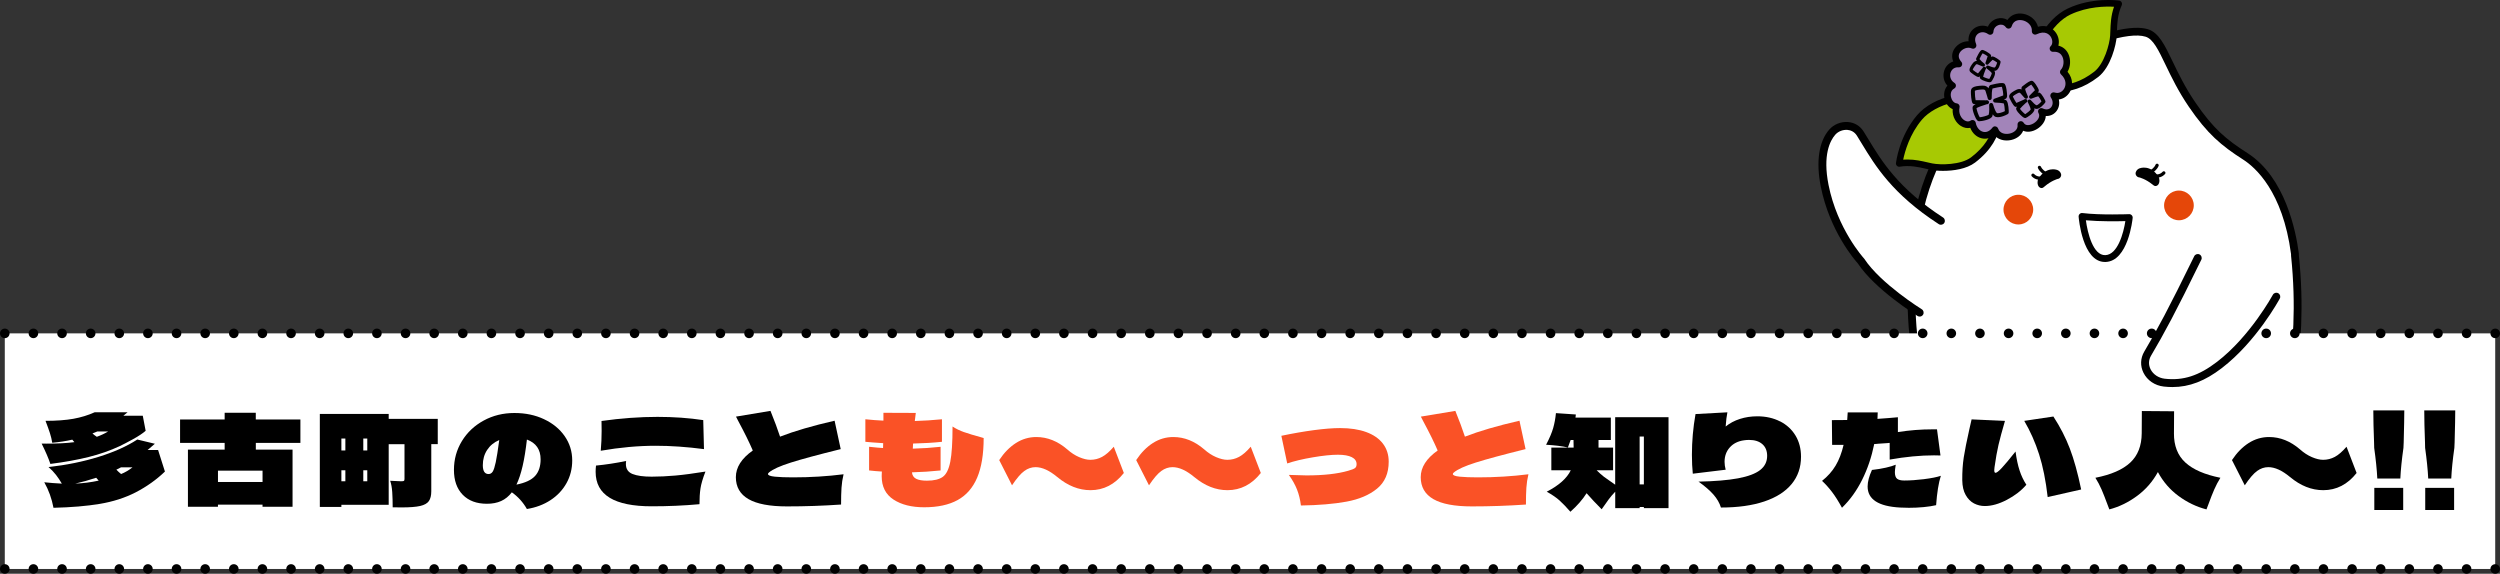 <?xml version="1.0" encoding="UTF-8"?><svg id="_レイヤー_1" xmlns="http://www.w3.org/2000/svg" width="1305" height="299.5" viewBox="0 0 1305 299.5"><rect x="0" y="0" width="1305" height="299.5" fill="#333333" stroke="none"/><defs><style>.cls-1,.cls-2,.cls-3,.cls-4,.cls-5,.cls-6{stroke-width:0px;}.cls-2{fill:#fa5226;}.cls-3{fill:#a284b9;}.cls-4{fill:#a7c903;}.cls-5{fill:#fff;}.cls-6{fill:#e54709;}</style></defs><path class="cls-5" d="M1192.3,219.61c5.28-21.61,12.55-65.46,4.4-95.23-6.76-24.66-14.41-33.23-18.19-36.38-3.78-3.15-10.08-7.22-16.68-12.58-7.21-5.85-11.76-12.42-17.49-20.13-5.72-7.7-15.5-27.95-17.44-32.5-1.94-4.55-7.21-6.8-20.25-5.65-9.45.83-28.47,12.8-50.72,24.13h0s0,0,0,0c0,0,0,0,0,0h0s0,0,0,0h0s-19.78,11.29-31.27,23.38c-11.5,12.09-20.53,33.3-25.41,61.78-3.81,22.26-3.75,40.25,4.69,80.56l8.95-28.52h147.98l31.44,41.12Z"/><path class="cls-1" d="M1065.78,98.17c-.5,0-1.01-.2-1.43-.64-.88-.95-.99-3.09-.29-4.24,4.01-6.55,9.45-4.7,9.69-4.62.91.31,1.72.95,2.08,2.02.46,1.33-.63,2.65-1.8,2.73-.04,0-3.26.92-6.7,3.86-.51.44-.98.88-1.56.88"/><path class="cls-1" d="M1067.37,91.25c-.15,0-.3-.04-.44-.12-.09-.05-2.2-1.33-3.12-3.38-.19-.43,0-.94.43-1.14.43-.19.94,0,1.14.43.69,1.54,2.42,2.59,2.43,2.6.41.24.54.77.3,1.18-.16.27-.45.42-.74.42Z"/><path class="cls-1" d="M1065.12,93.9c-1.01,0-3.02-.23-4.53-1.86-.32-.35-.3-.89.04-1.21.35-.32.89-.31,1.21.04,1.47,1.58,3.66,1.3,3.69,1.29.47-.06.9.26.97.73.06.47-.26.9-.73.97-.03,0-.27.04-.64.04Z"/><path class="cls-1" d="M1125.14,97.11c.51,0,1.01-.23,1.41-.69.85-.97.9-3.12.16-4.24-4.21-6.43-9.59-4.41-9.82-4.33-.91.34-1.69,1-2.03,2.09-.41,1.34.71,2.63,1.88,2.67.03,0,3.29.82,6.81,3.66.53.42,1.01.84,1.59.84"/><path class="cls-1" d="M1123.32,90.23c-.28,0-.56-.14-.73-.4-.25-.4-.14-.93.26-1.19.02-.01,1.71-1.11,2.35-2.67.18-.44.68-.65,1.12-.47.44.18.65.68.47,1.12-.86,2.08-2.93,3.41-3.02,3.47-.14.09-.3.13-.46.13Z"/><path class="cls-1" d="M1125.47,92.82c-.26,0-.42-.02-.44-.02-.47-.05-.81-.47-.76-.95s.47-.81.95-.76c.02,0,2.24.2,3.65-1.4.31-.36.86-.39,1.21-.08.36.31.39.86.08,1.21-1.57,1.79-3.75,2-4.68,2Z"/><path class="cls-6" d="M1061.33,109.3c.06,4.28-3.35,7.81-7.63,7.87-4.28.06-7.81-3.36-7.87-7.63-.07-4.28,3.35-7.81,7.63-7.87,4.28-.06,7.81,3.35,7.87,7.64"/><path class="cls-6" d="M1145.15,107.11c.06,4.28-3.35,7.81-7.63,7.87-4.28.06-7.8-3.36-7.87-7.64-.06-4.28,3.35-7.8,7.63-7.87,4.28-.06,7.81,3.35,7.87,7.63"/><path class="cls-1" d="M1015.24,250.04c-.6-1.8-1.37-3.92-2.27-6.37-6.74-18.54-20.76-57.12-16.47-109.96.31-3.9.73-7.92,1.25-11.94l4.04.52c-.51,3.96-.92,7.91-1.23,11.75-4.22,51.95,9.59,89.97,16.23,108.24.9,2.48,1.68,4.62,2.3,6.47l-3.87,1.3Z"/><path class="cls-1" d="M1184.68,247.7l-3.9-1.18c.66-2.17,1.5-4.66,2.49-7.55,6.32-18.57,18.09-53.14,12.67-105.4v-.18s-.02-.78-.02-.78c-4.3-32.8-18.85-45.37-24.91-49.25-11.55-7.4-18.75-13.43-28.49-27.71-5.47-8.03-9.12-15.61-12.05-21.71-3.78-7.88-6.52-13.57-10.46-14.78-8.88-2.75-29.99,3.86-59.44,18.61-.19.09-16.97,8.38-32.75,24.64-4.95,5.1-21.44,24.48-26.01,59.89l-4.04-.52c4.74-36.66,21.96-56.88,27.13-62.21,16.3-16.8,33.16-25.11,33.87-25.46,38.93-19.5,55.45-21.02,62.45-18.85,5.64,1.74,8.7,8.11,12.93,16.91,2.87,5.97,6.44,13.41,11.74,21.18,9.39,13.79,16.02,19.34,27.32,26.58,19.66,12.59,25.27,40.75,26.77,52.27l.02.23v.81c5.5,53.1-6.44,88.19-12.86,107.05-.97,2.85-1.81,5.31-2.44,7.42Z"/><path class="cls-4" d="M1063.25,42.38c-3.92-15.5,6.66-31.53,16.73-36.32,12.63-6.01,25.99-4.03,25.99-4.03-2.84,6.26-2.49,12.27-2.77,16.74-.28,4.47-3.09,15.44-8.98,20.03-16.51,12.86-30.67,4.97-30.67,4.97"/><path class="cls-1" d="M1074.48,47.92c-6.88,0-11.43-2.46-11.77-2.65-.68-.38-1-1.15-.84-1.87-.13-.18-.23-.38-.29-.6-3.98-15.73,6.11-32.8,17.66-38.29,12.96-6.16,26.41-4.27,26.98-4.18.53.08,1,.4,1.26.88.26.47.28,1.04.06,1.53-2.2,4.84-2.36,9.48-2.5,13.58-.03.9-.06,1.75-.11,2.56-.29,4.54-3.11,16.2-9.64,21.28-7.8,6.07-15.09,7.76-20.79,7.76ZM1064.96,42.55c2.72,1.25,14.48,5.58,28.21-5.11,5.24-4.08,8.05-14.41,8.32-18.78.05-.77.08-1.6.11-2.46.13-3.63.28-8.02,1.92-12.67-4.2-.25-13.76-.21-22.8,4.08-9.13,4.34-19.55,19.5-15.8,34.34.05.2.06.4.04.59Z"/><path class="cls-4" d="M1041.43,54.5c-13.96-7.8-32.18-1.73-39.41,6.76-9.07,10.65-10.62,24.06-10.62,24.06,6.78-1.13,12.5.77,16.89,1.66,4.39.89,15.71,1.02,21.67-3.49,16.69-12.62,12.74-28.35,12.74-28.35"/><path class="cls-1" d="M1014.3,89.19c-2.62,0-4.89-.23-6.35-.52-.8-.16-1.64-.35-2.52-.56-3.99-.92-8.51-1.96-13.75-1.09-.54.09-1.08-.08-1.47-.45-.39-.37-.58-.91-.52-1.44.07-.57,1.72-14.06,11.02-24.98,8.29-9.73,27.39-15.06,41.55-7.15.2.11.37.26.51.43.74.03,1.4.54,1.59,1.3.17.69,4.03,16.98-13.37,30.13-4.44,3.36-11.31,4.33-16.69,4.33ZM995.68,83.26c3.99,0,7.52.81,10.51,1.5.85.2,1.66.38,2.43.54,4.29.87,15,.83,20.29-3.17,13.87-10.49,12.74-22.96,12.23-25.92-.19-.03-.38-.1-.56-.2-13.36-7.47-30.71-1.32-37.26,6.37-6.51,7.64-9.01,16.84-9.85,20.96.75-.06,1.48-.08,2.2-.08Z"/><path class="cls-3" d="M1029.87,23.52c-2.58-6.03,3.62-10.82,8.96-7.08.26-4.91,6.65-7.29,9.61-3.22,2.31-7.89,14.38-4.38,13.89,3.13,8.85-4.24,13.05,5.49,9.3,8.99,7.74-.66,8.83,8.72,5.37,12.23,6.39,6.01,1.05,14.36-5.03,12.36,3.44,5.09-1,10.9-6.4,8.21,3.23,5.39-7.29,12.44-10.71,6.81.82,6.85-11.12,9.47-13.47,2.73-4.33,5.63-10.78,2.58-11.79-3.3-3.59,2.63-9.79-1.93-8.43-8.71-4.53-.39-6.74-8.34-1.94-10.95-5.4-3.4-3.1-11.77,3.26-11.26-5.26-5.9,2.34-12.06,7.43-9.72"/><path class="cls-1" d="M1047.51,73.33c-2.4,0-4.86-.83-6.47-2.79-1.99,1.63-4.33,2.23-6.69,1.64-2.64-.66-4.8-2.7-5.87-5.44-1.6.34-3.36,0-4.97-1.03-2.22-1.42-4.49-4.49-4.23-8.75-2.09-.88-3.71-2.97-4.27-5.65-.52-2.52.07-4.91,1.54-6.6-2.15-2.35-2.44-5.48-1.64-7.89.78-2.35,2.5-4.03,4.69-4.73-.99-2.35-.72-4.87.85-6.99,1.69-2.28,4.44-3.61,7.14-3.57-.25-2.52.67-4.9,2.62-6.48,2.11-1.71,4.87-2.09,7.47-1.13.85-1.98,2.56-3.54,4.73-4.18,1.94-.57,3.88-.31,5.47.66,1.73-2.56,4.78-3.81,8.22-3.21,3.38.6,6.81,3.08,7.72,6.77,4.44-1.23,7.7.69,9.39,3.16,1.44,2.1,1.84,4.61,1.25,6.71,2.31.54,4.14,2.02,5.21,4.29,1.38,2.94,1.15,6.73-.42,9.34,3.2,3.82,2.7,8.02,1.16,10.62-1.31,2.21-3.41,3.56-5.71,3.84.54,2.31.03,4.67-1.5,6.42-1.36,1.56-3.27,2.32-5.3,2.2-.11,2.72-2.09,5.31-4.58,6.81-2.54,1.53-5.17,1.8-7.23.9-.97,2.31-3.21,4.12-6.21,4.81-.76.18-1.57.27-2.38.27ZM1041.4,65.98c.09,0,.18,0,.27.02.62.1,1.14.53,1.35,1.13.89,2.55,3.7,3.13,6.09,2.58,2.23-.51,4.34-2.12,4.05-4.54-.1-.8.38-1.56,1.15-1.83.76-.26,1.61.04,2.03.73,1.5,2.47,4.83.55,5.21.32,2.06-1.24,3.65-3.54,2.56-5.36-.39-.65-.31-1.49.21-2.05.52-.56,1.34-.71,2.03-.37,1.65.82,3.25.62,4.27-.55.89-1.02,1.42-2.99-.05-5.16-.41-.61-.39-1.41.05-2,.44-.59,1.21-.83,1.91-.6,2.32.76,4.11-.59,4.94-1.99,1.1-1.85,1.25-4.78-1.63-7.48-.34-.32-.53-.76-.54-1.22,0-.46.17-.91.49-1.24,1.46-1.48,1.82-4.6.78-6.8-.6-1.28-1.92-2.75-4.78-2.52-.73.07-1.42-.34-1.72-1.01-.3-.67-.14-1.45.4-1.95,1.13-1.06,1.1-3.32-.07-5.04-.72-1.05-2.88-3.28-7.31-1.15-.55.26-1.2.22-1.71-.13-.51-.34-.79-.93-.75-1.54.2-3.06-2.48-5.2-5.1-5.67-1-.18-4.36-.48-5.42,3.14-.18.63-.71,1.1-1.36,1.21-.65.11-1.3-.15-1.68-.68-1.23-1.7-2.97-1.41-3.66-1.21-1.24.37-2.73,1.51-2.84,3.51-.03.62-.4,1.18-.96,1.45-.56.27-1.23.22-1.74-.14-2.23-1.56-4.29-1.1-5.46-.14-1.12.91-1.96,2.74-.93,5.13.04.09.07.19.09.28.16.42.16.9-.04,1.33-.4.86-1.42,1.24-2.28.84-2.14-.99-4.78.19-6.01,1.83-.84,1.13-1.42,2.95.58,5.18.47.52.57,1.28.26,1.91-.31.63-.97,1-1.67.95-2.97-.24-3.96,2.03-4.2,2.73-.56,1.7-.17,4.01,1.98,5.37.52.33.82.9.8,1.51-.02.61-.36,1.16-.9,1.45-2.17,1.18-1.84,3.64-1.69,4.37.32,1.52,1.38,3.22,2.95,3.36.49.04.93.29,1.23.68.29.39.41.89.31,1.37-.68,3.4.92,5.78,2.5,6.79,1.17.75,2.37.82,3.23.2.48-.35,1.11-.43,1.66-.21.55.22.95.72,1.05,1.3.4,2.36,1.96,4.27,3.87,4.74,1.72.43,3.44-.35,4.86-2.2.33-.43.83-.67,1.36-.67Z"/><path class="cls-1" d="M1033.06,63.27c-.09,0-.16,0-.21-.01-.38-.07-1.08-.21-2.21-3.11-1.47-3.79-.88-4.58-.68-4.85.2-.27.65-.58,1.33-.92-.4-.02-.73-.05-.94-.08-.27-.05-.51-.2-.67-.42-.7-.99-.89-4.85-.88-6.07.02-1.46.52-1.94,1.64-2.46,1.04-.49,4.56-.81,5.52-.58.93.21,1.58.63,2.02,1.32.1-.42.23-.78.39-1.06.03-.06.07-.11.11-.16.13-.26.38-.46.69-.53l.57-.13c3.52-.83,5.49-1.15,6.47-.61,1.16.63,1.55,5.71,1.5,6.44-.02.31-.08,1.27-.9,1.58-.21.08-.49.19-.81.31,1.14.23,1.34.49,1.49.69.96,1.26,1.11,5.33,1.07,6.11-.02.34-.2.64-.49.82-.77.48-5.07,2.59-6.98,1.13-.3-.23-.59-.58-.86-1-.05.31-.12.6-.2.87-.59,1.96-5.75,2.75-7,2.75ZM1031.73,56.46c.06,1.01,1.11,3.93,1.7,4.76,1.04-.07,4.1-.81,4.68-1.38.38-1.37.3-4.06.24-5-.03-.53.34-1,.86-1.08.52-.09,1.02.23,1.17.74.5,1.82,1.4,4.06,1.99,4.51.47.33,2.68-.22,4.16-.98-.03-1.28-.27-3.35-.57-4.05-.69-.19-2.81-.38-4.56-.44-.49-.02-.9-.38-.98-.87-.08-.48.2-.96.66-1.13,0,0,3.08-1.14,4.61-1.73.06-.97-.37-3.52-.68-4.48-.99-.05-3.8.61-4.77.84l-.14.03c-.32.86-.48,3.17-.44,5,0,.52-.37.97-.89,1.04-.51.07-1-.25-1.14-.75,0-.02-.58-2.15-1.17-3.91-.18-.54-.37-.7-.94-.84-.6-.12-3.59.16-4.19.44-.09.04-.36.17-.44.23.01,0-.01.11-.02.39-.02,1.55.19,3.57.4,4.49,1.21.07,3.69.09,5.47.08.01,0,.03,0,.04-.01.21-.06.43-.06.64.01l.15.05c.47.17.76.65.68,1.14-.08.49-.51.86-1.01.86-.04,0-.1,0-.18,0-2.15.67-4.58,1.55-5.32,2ZM1038.14,59.81h0ZM1031.73,56.27h0ZM1046.08,49.66s0,0,0,0c0,0,0,0,0,0ZM1044.9,45.07h0Z"/><path class="cls-1" d="M1057.16,61.61c-.44,0-1.12-.28-2.49-1.61-2.45-2.37-2.28-3.22-2.22-3.5.05-.22.2-.5.45-.85-.14.05-.26.09-.35.11-.25.07-.52.03-.74-.1-.96-.57-2.5-3.68-2.76-4.26-.51-1.14-.27-1.72.4-2.51.62-.74,3.18-2.19,3.98-2.36.69-.14,1.28-.09,1.81.18-.04-.26-.05-.49-.03-.7,0-.06.02-.12.03-.18.02-.27.15-.52.37-.7l.37-.28c2.37-1.84,3.75-2.77,4.7-2.69,1.2.1,3.25,3.92,3.42,4.37.25.68.2,1.21-.17,1.58-.06.07-.14.14-.22.22.66-.11.87,0,1.04.1,1.24.66,2.76,3.83,2.92,4.23.12.29.08.63-.09.89-.42.63-2.96,3.71-4.92,3.26-.24-.05-.5-.16-.76-.31.03.15.06.3.08.44.26,1.88-3.96,4.48-4.52,4.62-.09.02-.18.04-.29.04ZM1057.35,59.71h0ZM1054.42,56.79c.43.72,2.03,2.36,2.75,2.82.73-.43,2.59-1.88,2.87-2.5-.2-1.13-1.15-3.06-1.51-3.72-.23-.43-.1-.98.31-1.25.41-.28.96-.2,1.28.18.98,1.17,2.4,2.51,2.95,2.64,0,0,.01,0,.02,0,.45,0,1.78-1.07,2.57-2.04-.44-.9-1.26-2.23-1.7-2.67-.61.12-2.18.68-3.45,1.2-.42.17-.91.03-1.17-.36-.25-.38-.2-.89.12-1.22,0,0,1.82-1.82,2.78-2.79-.31-.74-1.38-2.3-1.92-2.93-.49.23-1.57.97-3.16,2.22l-.03.02c.09.76.73,2.45,1.36,3.76.21.44.06.96-.35,1.23s-.95.18-1.26-.19c-.01-.01-1.17-1.4-2.2-2.5-.29-.31-.44-.36-.87-.27-.48.12-2.56,1.32-2.89,1.71-.1.11-.16.2-.2.25.01.04.04.12.09.24.49,1.09,1.29,2.46,1.76,3.1.94-.37,2.71-1.16,3.98-1.75,0,0,0,0,.01-.01.15-.14.35-.22.55-.24h.13c.47-.05.89.25,1.01.7.12.45-.1.92-.52,1.12-.03.01-.07.03-.12.06-1.31,1.17-2.75,2.59-3.19,3.2ZM1060.06,57.06h0ZM1054.33,56.61h0ZM1062.54,46.77s0,0,0,0c0,0,0,0,0,0ZM1060.11,43.94h0Z"/><path class="cls-1" d="M1038.59,42.93c-.42,0-1.04-.11-2.02-.43-2.83-.92-3.02-1.63-3.08-1.9-.05-.18-.04-.45.02-.8-.07.08-.14.14-.19.19-.17.15-.4.23-.63.21-.98-.07-3.4-1.93-3.84-2.3-.85-.71-.89-1.26-.66-2.15.22-.88,1.68-2.98,2.22-3.4.49-.38.97-.57,1.49-.57h0c-.12-.18-.22-.36-.28-.52-.02-.05-.03-.09-.04-.14-.1-.22-.1-.49.02-.72l.2-.4c1.14-2.35,1.87-3.59,2.64-3.9.98-.39,4.08,1.83,4.39,2.12.47.44.64.89.49,1.33-.02.07-.05.14-.07.22.45-.31.66-.31.82-.3,1.25.04,3.68,1.96,3.96,2.21.21.19.31.47.27.75-.09.66-.89,4.07-2.62,4.49-.21.05-.44.06-.69.05.08.1.15.19.21.29.94,1.4-1.39,5.08-1.78,5.41-.16.14-.38.26-.82.26ZM1035.19,40.05c.62.4,2.49,1.07,3.23,1.15.41-.62,1.3-2.46,1.29-3.06-.6-.82-2.08-1.96-2.62-2.35-.36-.26-.47-.74-.25-1.13.22-.38.69-.54,1.1-.36,1.23.54,2.86,1.05,3.33.94.35-.15.98-1.51,1.23-2.59-.69-.53-1.83-1.26-2.35-1.43-.44.33-1.45,1.38-2.24,2.28-.27.31-.72.38-1.08.17-.35-.21-.51-.63-.38-1.02,0,0,.73-2.13,1.11-3.27-.53-.46-1.96-1.27-2.63-1.55-.45.55-1.3,2.3-1.6,2.92l-.03.06c.36.55,1.52,1.64,2.52,2.43.34.27.43.75.2,1.12-.23.37-.69.52-1.09.34-.01,0-1.46-.65-2.7-1.12-.35-.13-.48-.11-.78.12-.32.28-1.5,2.03-1.61,2.46-.03.12-.05.21-.06.27.03.03.08.08.16.14.8.67,1.96,1.43,2.57,1.76.6-.66,1.68-1.96,2.45-2.92,0,0,0,0,0,0,.07-.17.19-.31.34-.4l.1-.06c.36-.22.82-.15,1.1.16.28.31.29.78.03,1.11-.02.02-.04.05-.07.08-.58,1.43-1.16,3.09-1.27,3.74ZM1035.04,39.94h0ZM1037.68,29.02s0,0,0,0c0,0,0,0,0,0Z"/><path class="cls-5" d="M1013.14,115.25c-26.55-17.18-34.25-32.97-42.09-45.51-3.48-5.57-11.02-4.93-14.66-.75-4.44,5.11-6.63,14.44-3.94,27.95,4.76,23.87,18.94,39.26,18.94,39.26,8.88,13.51,30.66,26.98,30.66,26.98"/><path class="cls-1" d="M1002.05,165.25c-.37,0-.74-.1-1.08-.31-.9-.56-22.14-13.78-31.21-27.46-1.49-1.65-14.69-16.84-19.32-40.12-2.57-12.93-1.01-23.48,4.41-29.7,2.38-2.73,6.13-4.25,9.8-3.96,3.43.27,6.33,2.03,8.17,4.97.83,1.32,1.65,2.68,2.5,4.07,6.95,11.44,15.6,25.67,38.96,40.8.96.62,1.23,1.9.61,2.85-.62.96-1.9,1.23-2.85.61-24.16-15.64-33.08-30.32-40.25-42.12-.84-1.38-1.65-2.72-2.47-4.03-1.44-2.3-3.51-2.92-4.99-3.04-2.39-.18-4.83.79-6.36,2.55-2.64,3.04-6.6,10.48-3.47,26.19,4.59,23.04,18.29,38.11,18.43,38.26.08.08.15.17.21.26,8.52,12.97,29.81,26.23,30.02,26.36.97.6,1.27,1.87.67,2.84-.39.63-1.06.98-1.76.98Z"/><path class="cls-1" d="M1098.79,136.75c-11.72,0-13.67-22.66-13.75-23.63-.04-.53.16-1.06.54-1.43.39-.37.92-.55,1.45-.48,9.25,1.16,24.22.59,24.37.58.51-.03,1.01.18,1.37.56.35.38.53.88.48,1.4-.09.93-2.37,22.66-14.2,23-.09,0-.18,0-.26,0ZM1088.83,114.99c.88,6.61,3.75,18.39,10.12,18.19,6.45-.18,9.53-11.48,10.49-17.76-4.09.11-13.32.24-20.61-.43Z"/><path class="cls-5" d="M1147.23,134.66c-13.07,26.74-19.06,37.93-26.14,49.91-3.86,6.54.94,14.27,8.62,15.15,10.4,1.19,19.11-1.77,28.82-9.21,17.83-13.67,29.71-35.65,29.71-35.65"/><rect class="cls-5" x="2.5" y="174.02" width="1300" height="122.98"/><path class="cls-1" d="M2.5,176.52c-.66,0-1.3-.26-1.77-.73-.46-.47-.73-1.11-.73-1.77s.27-1.3.73-1.76c.58-.58,1.45-.85,2.26-.69.16.03.31.08.47.14.15.07.29.14.43.23.13.1.26.2.38.32.46.46.73,1.11.73,1.76s-.27,1.31-.73,1.77c-.12.12-.25.22-.38.31-.14.09-.28.17-.43.23-.16.06-.31.11-.47.14-.16.04-.33.05-.49.05Z"/><path class="cls-1" d="M1287.56,176.52c-1.38,0-2.5-1.12-2.5-2.5s1.11-2.5,2.5-2.5h0c1.38,0,2.5,1.12,2.5,2.5s-1.12,2.5-2.5,2.5ZM1272.62,176.52c-1.38,0-2.5-1.12-2.5-2.5s1.11-2.5,2.5-2.5h0c1.38,0,2.5,1.12,2.5,2.5s-1.12,2.5-2.5,2.5ZM1257.67,176.52c-1.38,0-2.5-1.12-2.5-2.5s1.11-2.5,2.49-2.5h.01c1.38,0,2.5,1.12,2.5,2.5s-1.12,2.5-2.5,2.5ZM1242.73,176.52c-1.38,0-2.51-1.12-2.51-2.5s1.11-2.5,2.5-2.5h.01c1.38,0,2.5,1.12,2.5,2.5s-1.12,2.5-2.5,2.5ZM1227.79,176.52c-1.38,0-2.5-1.12-2.5-2.5s1.11-2.5,2.5-2.5h0c1.38,0,2.5,1.12,2.5,2.5s-1.12,2.5-2.5,2.5ZM1212.85,176.52c-1.38,0-2.5-1.12-2.5-2.5s1.11-2.5,2.5-2.5h0c1.38,0,2.5,1.12,2.5,2.5s-1.12,2.5-2.5,2.5ZM1197.9,176.52c-1.38,0-2.5-1.12-2.5-2.5s1.11-2.5,2.49-2.5h.01c1.38,0,2.5,1.12,2.5,2.5s-1.12,2.5-2.5,2.5ZM1182.96,176.52c-1.38,0-2.51-1.12-2.51-2.5s1.11-2.5,2.5-2.5h.01c1.38,0,2.5,1.12,2.5,2.5s-1.12,2.5-2.5,2.5ZM1168.02,176.52c-1.38,0-2.5-1.12-2.5-2.5s1.11-2.5,2.5-2.5h0c1.38,0,2.5,1.12,2.5,2.5s-1.12,2.5-2.5,2.5ZM1153.07,176.52c-1.38,0-2.5-1.12-2.5-2.5s1.11-2.5,2.5-2.5h0c1.38,0,2.5,1.12,2.5,2.5s-1.12,2.5-2.5,2.5ZM1138.13,176.52c-1.38,0-2.5-1.12-2.5-2.5s1.11-2.5,2.49-2.5h.01c1.38,0,2.5,1.12,2.5,2.5s-1.12,2.5-2.5,2.5ZM1123.19,176.52c-1.38,0-2.51-1.12-2.51-2.5s1.11-2.5,2.5-2.5h.01c1.38,0,2.5,1.12,2.5,2.5s-1.12,2.5-2.5,2.5ZM1108.25,176.52c-1.38,0-2.5-1.12-2.5-2.5s1.11-2.5,2.5-2.5h0c1.38,0,2.5,1.12,2.5,2.5s-1.12,2.5-2.5,2.5ZM1093.3,176.52c-1.38,0-2.5-1.12-2.5-2.5s1.11-2.5,2.5-2.5h0c1.38,0,2.5,1.12,2.5,2.5s-1.12,2.5-2.5,2.5ZM1078.36,176.52c-1.38,0-2.5-1.12-2.5-2.5s1.11-2.5,2.49-2.5h.01c1.38,0,2.5,1.12,2.5,2.5s-1.12,2.5-2.5,2.5ZM1063.42,176.52c-1.38,0-2.51-1.12-2.51-2.5s1.11-2.5,2.5-2.5h.01c1.38,0,2.5,1.12,2.5,2.5s-1.12,2.5-2.5,2.5ZM1048.48,176.52c-1.38,0-2.5-1.12-2.5-2.5s1.11-2.5,2.5-2.5h0c1.38,0,2.5,1.12,2.5,2.5s-1.12,2.5-2.5,2.5ZM1033.53,176.52c-1.38,0-2.5-1.12-2.5-2.5s1.11-2.5,2.5-2.5h0c1.38,0,2.5,1.12,2.5,2.5s-1.12,2.5-2.5,2.5ZM1018.59,176.52c-1.38,0-2.5-1.12-2.5-2.5s1.11-2.5,2.5-2.5h0c1.38,0,2.5,1.12,2.5,2.5s-1.12,2.5-2.5,2.5ZM1003.65,176.52c-1.38,0-2.51-1.12-2.51-2.5s1.11-2.5,2.5-2.5h.01c1.38,0,2.5,1.12,2.5,2.5s-1.12,2.5-2.5,2.5ZM988.71,176.52c-1.38,0-2.5-1.12-2.5-2.5s1.11-2.5,2.5-2.5h0c1.38,0,2.5,1.12,2.5,2.5s-1.12,2.5-2.5,2.5ZM973.76,176.52c-1.38,0-2.5-1.12-2.5-2.5s1.11-2.5,2.5-2.5h0c1.38,0,2.5,1.12,2.5,2.5s-1.12,2.5-2.5,2.5ZM958.82,176.52c-1.38,0-2.51-1.12-2.51-2.5s1.11-2.5,2.5-2.5h.01c1.38,0,2.5,1.12,2.5,2.5s-1.12,2.5-2.5,2.5ZM943.88,176.52c-1.38,0-2.51-1.12-2.51-2.5s1.11-2.5,2.5-2.5h.01c1.38,0,2.5,1.12,2.5,2.5s-1.12,2.5-2.5,2.5ZM928.94,176.52c-1.38,0-2.5-1.12-2.5-2.5s1.11-2.5,2.5-2.5h0c1.38,0,2.5,1.12,2.5,2.5s-1.12,2.5-2.5,2.5ZM913.99,176.52c-1.38,0-2.5-1.12-2.5-2.5s1.11-2.5,2.5-2.5h0c1.38,0,2.5,1.12,2.5,2.5s-1.12,2.5-2.5,2.5ZM899.05,176.52c-1.38,0-2.5-1.12-2.5-2.5s1.11-2.5,2.5-2.5h0c1.38,0,2.5,1.12,2.5,2.5s-1.12,2.5-2.5,2.5ZM884.11,176.52c-1.38,0-2.5-1.12-2.5-2.5s1.11-2.5,2.49-2.5h.01c1.38,0,2.5,1.12,2.5,2.5s-1.12,2.5-2.5,2.5ZM869.17,176.52c-1.38,0-2.5-1.12-2.5-2.5s1.11-2.5,2.5-2.5h0c1.38,0,2.5,1.12,2.5,2.5s-1.12,2.5-2.5,2.5ZM854.22,176.52c-1.38,0-2.5-1.12-2.5-2.5s1.11-2.5,2.5-2.5h0c1.38,0,2.5,1.12,2.5,2.5s-1.12,2.5-2.5,2.5ZM839.28,176.52c-1.38,0-2.51-1.12-2.51-2.5s1.11-2.5,2.5-2.5h.01c1.38,0,2.5,1.12,2.5,2.5s-1.12,2.5-2.5,2.5ZM824.34,176.52c-1.38,0-2.5-1.12-2.5-2.5s1.11-2.5,2.49-2.5h.01c1.38,0,2.5,1.12,2.5,2.5s-1.12,2.5-2.5,2.5ZM809.4,176.52c-1.38,0-2.5-1.12-2.5-2.5s1.11-2.5,2.5-2.5h0c1.38,0,2.5,1.12,2.5,2.5s-1.12,2.5-2.5,2.5ZM794.45,176.52c-1.38,0-2.5-1.12-2.5-2.5s1.11-2.5,2.5-2.5h0c1.38,0,2.5,1.12,2.5,2.5s-1.12,2.5-2.5,2.5ZM779.51,176.52c-1.38,0-2.5-1.12-2.5-2.5s1.11-2.5,2.49-2.5h.01c1.38,0,2.5,1.12,2.5,2.5s-1.12,2.5-2.5,2.5ZM764.57,176.52c-1.38,0-2.5-1.12-2.5-2.5s1.11-2.5,2.49-2.5h.01c1.38,0,2.5,1.12,2.5,2.5s-1.12,2.5-2.5,2.5ZM749.63,176.52c-1.38,0-2.5-1.12-2.5-2.5s1.11-2.5,2.5-2.5h0c1.38,0,2.5,1.12,2.5,2.5s-1.12,2.5-2.5,2.5ZM734.68,176.52c-1.38,0-2.5-1.12-2.5-2.5s1.11-2.5,2.5-2.5h0c1.38,0,2.5,1.12,2.5,2.5s-1.12,2.5-2.5,2.5ZM719.74,176.52c-1.38,0-2.5-1.12-2.5-2.5s1.11-2.5,2.49-2.5h.01c1.38,0,2.5,1.12,2.5,2.5s-1.12,2.5-2.5,2.5ZM704.8,176.52c-1.38,0-2.5-1.12-2.5-2.5s1.11-2.5,2.49-2.5h.01c1.38,0,2.5,1.12,2.5,2.5s-1.12,2.5-2.5,2.5ZM689.86,176.52c-1.38,0-2.5-1.12-2.5-2.5s1.11-2.5,2.5-2.5h0c1.38,0,2.5,1.12,2.5,2.5s-1.12,2.5-2.5,2.5ZM674.91,176.52c-1.38,0-2.5-1.12-2.5-2.5s1.11-2.5,2.5-2.5h0c1.38,0,2.5,1.12,2.5,2.5s-1.12,2.5-2.5,2.5ZM659.97,176.52c-1.38,0-2.5-1.12-2.5-2.5s1.11-2.5,2.5-2.5h0c1.38,0,2.5,1.12,2.5,2.5s-1.12,2.5-2.5,2.5ZM645.03,176.52c-1.38,0-2.51-1.12-2.51-2.5s1.11-2.5,2.5-2.5h.01c1.38,0,2.5,1.12,2.5,2.5s-1.12,2.5-2.5,2.5ZM630.09,176.52c-1.38,0-2.5-1.12-2.5-2.5s1.11-2.5,2.5-2.5h0c1.38,0,2.5,1.12,2.5,2.5s-1.12,2.5-2.5,2.5ZM615.14,176.52c-1.38,0-2.5-1.12-2.5-2.5s1.11-2.5,2.5-2.5h0c1.38,0,2.5,1.12,2.5,2.5s-1.12,2.5-2.5,2.5ZM600.2,176.52c-1.38,0-2.5-1.12-2.5-2.5s1.11-2.5,2.49-2.5h.01c1.38,0,2.5,1.12,2.5,2.5s-1.12,2.5-2.5,2.5ZM585.26,176.52c-1.38,0-2.51-1.12-2.51-2.5s1.11-2.5,2.5-2.5h.01c1.38,0,2.5,1.12,2.5,2.5s-1.12,2.5-2.5,2.5ZM570.32,176.52c-1.38,0-2.5-1.12-2.5-2.5s1.11-2.5,2.5-2.5h0c1.38,0,2.5,1.12,2.5,2.5s-1.12,2.5-2.5,2.5ZM555.37,176.52c-1.38,0-2.5-1.12-2.5-2.5s1.11-2.5,2.5-2.5h0c1.38,0,2.5,1.12,2.5,2.5s-1.12,2.5-2.5,2.5ZM540.43,176.52c-1.38,0-2.5-1.12-2.5-2.5s1.11-2.5,2.5-2.5h0c1.38,0,2.5,1.12,2.5,2.5s-1.12,2.5-2.5,2.5ZM525.49,176.52c-1.38,0-2.51-1.12-2.51-2.5s1.11-2.5,2.5-2.5h.01c1.38,0,2.5,1.12,2.5,2.5s-1.12,2.5-2.5,2.5ZM510.55,176.52c-1.38,0-2.5-1.12-2.5-2.5s1.11-2.5,2.5-2.5h0c1.38,0,2.5,1.12,2.5,2.5s-1.12,2.5-2.5,2.5ZM495.6,176.52c-1.38,0-2.5-1.12-2.5-2.5s1.11-2.5,2.5-2.5h0c1.38,0,2.5,1.12,2.5,2.5s-1.12,2.5-2.5,2.5ZM480.66,176.52c-1.38,0-2.51-1.12-2.51-2.5s1.11-2.5,2.5-2.5h.01c1.38,0,2.5,1.12,2.5,2.5s-1.12,2.5-2.5,2.5ZM465.72,176.52c-1.38,0-2.5-1.12-2.5-2.5s1.11-2.5,2.5-2.5h0c1.38,0,2.5,1.12,2.5,2.5s-1.12,2.5-2.5,2.5ZM450.78,176.52c-1.38,0-2.5-1.12-2.5-2.5s1.11-2.5,2.5-2.5h0c1.38,0,2.5,1.12,2.5,2.5s-1.12,2.5-2.5,2.5ZM435.83,176.52c-1.38,0-2.5-1.12-2.5-2.5s1.11-2.5,2.49-2.5h.01c1.38,0,2.5,1.12,2.5,2.5s-1.12,2.5-2.5,2.5ZM420.89,176.52c-1.38,0-2.5-1.12-2.5-2.5s1.11-2.5,2.5-2.5h0c1.38,0,2.5,1.12,2.5,2.5s-1.12,2.5-2.5,2.5ZM405.95,176.52c-1.38,0-2.5-1.12-2.5-2.5s1.11-2.5,2.5-2.5h0c1.38,0,2.5,1.12,2.5,2.5s-1.12,2.5-2.5,2.5ZM391.01,176.52c-1.38,0-2.5-1.12-2.5-2.5s1.11-2.5,2.49-2.5h.01c1.38,0,2.5,1.12,2.5,2.5s-1.12,2.5-2.5,2.5ZM376.06,176.52c-1.38,0-2.5-1.12-2.5-2.5s1.11-2.5,2.5-2.5h0c1.38,0,2.5,1.12,2.5,2.5s-1.12,2.5-2.5,2.5ZM361.12,176.52c-1.38,0-2.5-1.12-2.5-2.5s1.11-2.5,2.5-2.5h0c1.38,0,2.5,1.12,2.5,2.5s-1.12,2.5-2.5,2.5ZM346.18,176.52c-1.38,0-2.5-1.12-2.5-2.5s1.11-2.5,2.5-2.5h0c1.38,0,2.5,1.12,2.5,2.5s-1.12,2.5-2.5,2.5ZM331.24,176.52c-1.38,0-2.5-1.12-2.5-2.5s1.11-2.5,2.49-2.5h.01c1.38,0,2.5,1.12,2.5,2.5s-1.12,2.5-2.5,2.5ZM316.29,176.52c-1.38,0-2.5-1.12-2.5-2.5s1.11-2.5,2.5-2.5h0c1.38,0,2.5,1.12,2.5,2.5s-1.12,2.5-2.5,2.5ZM301.35,176.52c-1.38,0-2.5-1.12-2.5-2.5s1.11-2.5,2.5-2.5h0c1.38,0,2.5,1.12,2.5,2.5s-1.12,2.5-2.5,2.5ZM286.41,176.52c-1.38,0-2.5-1.12-2.5-2.5s1.11-2.5,2.49-2.5h.01c1.38,0,2.5,1.12,2.5,2.5s-1.12,2.5-2.5,2.5ZM271.47,176.52c-1.38,0-2.5-1.12-2.5-2.5s1.11-2.5,2.5-2.5h0c1.38,0,2.5,1.12,2.5,2.5s-1.12,2.5-2.5,2.5ZM256.52,176.52c-1.38,0-2.5-1.12-2.5-2.5s1.11-2.5,2.5-2.5h0c1.38,0,2.5,1.12,2.5,2.5s-1.12,2.5-2.5,2.5ZM241.58,176.52c-1.38,0-2.51-1.12-2.51-2.5s1.11-2.5,2.5-2.5h.01c1.38,0,2.5,1.12,2.5,2.5s-1.12,2.5-2.5,2.5ZM226.64,176.52c-1.38,0-2.5-1.12-2.5-2.5s1.11-2.5,2.5-2.5h0c1.38,0,2.5,1.12,2.5,2.5s-1.12,2.5-2.5,2.5ZM211.7,176.52c-1.38,0-2.5-1.12-2.5-2.5s1.11-2.5,2.5-2.5h0c1.38,0,2.5,1.12,2.5,2.5s-1.12,2.5-2.5,2.5ZM196.75,176.52c-1.38,0-2.5-1.12-2.5-2.5s1.11-2.5,2.5-2.5h0c1.38,0,2.5,1.12,2.5,2.5s-1.12,2.5-2.5,2.5ZM181.81,176.52c-1.38,0-2.5-1.12-2.5-2.5s1.11-2.5,2.49-2.5h.01c1.38,0,2.5,1.12,2.5,2.5s-1.12,2.5-2.5,2.5ZM166.87,176.52c-1.38,0-2.5-1.12-2.5-2.5s1.11-2.5,2.5-2.5h0c1.38,0,2.5,1.12,2.5,2.5s-1.12,2.5-2.5,2.5ZM151.93,176.52c-1.38,0-2.5-1.12-2.5-2.5s1.11-2.5,2.5-2.5h0c1.38,0,2.5,1.12,2.5,2.5s-1.12,2.5-2.5,2.5ZM136.98,176.52c-1.38,0-2.51-1.12-2.51-2.5s1.11-2.5,2.5-2.5h.01c1.38,0,2.5,1.12,2.5,2.5s-1.12,2.5-2.5,2.5ZM122.04,176.52c-1.38,0-2.5-1.12-2.5-2.5s1.11-2.5,2.5-2.5h0c1.38,0,2.5,1.12,2.5,2.5s-1.12,2.5-2.5,2.5ZM107.1,176.52c-1.38,0-2.5-1.12-2.5-2.5s1.11-2.5,2.5-2.5h0c1.38,0,2.5,1.12,2.5,2.5s-1.12,2.5-2.5,2.5ZM92.16,176.52c-1.38,0-2.51-1.12-2.51-2.5s1.11-2.5,2.5-2.5h.01c1.38,0,2.5,1.12,2.5,2.5s-1.12,2.5-2.5,2.5ZM77.21,176.52c-1.38,0-2.5-1.12-2.5-2.5s1.11-2.5,2.49-2.5h.01c1.38,0,2.5,1.12,2.5,2.5s-1.12,2.5-2.5,2.5ZM62.27,176.52c-1.38,0-2.5-1.12-2.5-2.5s1.11-2.5,2.5-2.5h0c1.38,0,2.5,1.12,2.5,2.5s-1.12,2.5-2.5,2.5ZM47.33,176.52c-1.38,0-2.5-1.12-2.5-2.5s1.11-2.5,2.5-2.5h0c1.38,0,2.5,1.12,2.5,2.5s-1.12,2.5-2.5,2.5ZM32.39,176.52c-1.38,0-2.51-1.12-2.51-2.5s1.11-2.5,2.5-2.5h.01c1.38,0,2.5,1.12,2.5,2.5s-1.12,2.5-2.5,2.5ZM17.44,176.52c-1.38,0-2.5-1.12-2.5-2.5s1.11-2.5,2.5-2.5h0c1.38,0,2.5,1.12,2.5,2.5s-1.12,2.5-2.5,2.5Z"/><path class="cls-1" d="M1302.5,176.52c-.66,0-1.3-.26-1.77-.73-.46-.46-.73-1.11-.73-1.77,0-.16.02-.32.05-.48.03-.16.08-.32.14-.47s.14-.3.23-.43c.09-.14.2-.27.31-.38.58-.59,1.45-.85,2.26-.69.16.03.32.08.47.14.15.07.29.14.43.23.13.1.26.2.38.32.11.11.22.24.31.38.09.13.17.28.23.43s.11.31.14.47c.03.16.05.32.05.48,0,.66-.27,1.31-.73,1.77-.12.12-.25.22-.38.31-.14.09-.28.17-.43.23s-.31.11-.47.14c-.16.04-.33.05-.49.05Z"/><path class="cls-1" d="M2.5,299.5c-.16,0-.33-.02-.49-.05-.16-.03-.32-.08-.47-.14-.15-.07-.29-.14-.43-.23-.13-.09-.26-.2-.38-.31-.11-.12-.22-.25-.31-.38-.09-.14-.17-.28-.23-.44-.06-.15-.11-.3-.14-.46-.03-.16-.05-.33-.05-.49,0-.66.27-1.3.73-1.77.12-.12.25-.22.38-.31.14-.09.28-.17.43-.23s.31-.11.47-.14c.32-.07.66-.07.98,0,.16.03.31.08.47.14.15.06.29.14.43.23.13.09.26.19.38.31.46.47.73,1.11.73,1.77,0,.16-.02.33-.05.49-.03.16-.08.31-.14.46-.06.16-.14.3-.23.44-.09.13-.2.26-.31.38-.12.11-.25.22-.38.31-.14.09-.28.16-.43.23-.16.06-.31.11-.47.14-.16.03-.33.05-.49.05Z"/><path class="cls-1" d="M1287.56,299.5c-1.38,0-2.5-1.12-2.5-2.5s1.11-2.5,2.5-2.5h0c1.38,0,2.5,1.12,2.5,2.5s-1.12,2.5-2.5,2.5ZM1272.62,299.5c-1.38,0-2.5-1.12-2.5-2.5s1.11-2.5,2.5-2.5h0c1.38,0,2.5,1.12,2.5,2.5s-1.12,2.5-2.5,2.5ZM1257.67,299.5c-1.38,0-2.5-1.12-2.5-2.5s1.11-2.5,2.49-2.5h.01c1.38,0,2.5,1.12,2.5,2.5s-1.12,2.5-2.5,2.5ZM1242.73,299.5c-1.38,0-2.51-1.12-2.51-2.5s1.11-2.5,2.5-2.5h.01c1.38,0,2.5,1.12,2.5,2.5s-1.12,2.5-2.5,2.5ZM1227.79,299.5c-1.38,0-2.5-1.12-2.5-2.5s1.11-2.5,2.5-2.5h0c1.38,0,2.5,1.12,2.5,2.5s-1.12,2.5-2.5,2.5ZM1212.85,299.5c-1.38,0-2.5-1.12-2.5-2.5s1.11-2.5,2.5-2.5h0c1.38,0,2.5,1.12,2.5,2.5s-1.12,2.5-2.5,2.5ZM1197.9,299.5c-1.38,0-2.5-1.12-2.5-2.5s1.11-2.5,2.49-2.5h.01c1.38,0,2.5,1.12,2.5,2.5s-1.12,2.5-2.5,2.5ZM1182.96,299.5c-1.38,0-2.51-1.12-2.51-2.5s1.11-2.5,2.5-2.5h.01c1.38,0,2.5,1.12,2.5,2.5s-1.12,2.5-2.5,2.5ZM1168.02,299.5c-1.38,0-2.5-1.12-2.5-2.5s1.11-2.5,2.5-2.5h0c1.38,0,2.5,1.12,2.5,2.5s-1.12,2.5-2.5,2.5ZM1153.07,299.5c-1.38,0-2.5-1.12-2.5-2.5s1.11-2.5,2.5-2.5h0c1.38,0,2.5,1.12,2.5,2.5s-1.12,2.5-2.5,2.5ZM1138.13,299.5c-1.38,0-2.5-1.12-2.5-2.5s1.11-2.5,2.49-2.5h.01c1.38,0,2.5,1.12,2.5,2.5s-1.12,2.5-2.5,2.5ZM1123.19,299.5c-1.38,0-2.51-1.12-2.51-2.5s1.11-2.5,2.5-2.5h.01c1.38,0,2.5,1.12,2.5,2.5s-1.12,2.5-2.5,2.5ZM1108.25,299.5c-1.38,0-2.5-1.12-2.5-2.5s1.11-2.5,2.5-2.5h0c1.38,0,2.5,1.12,2.5,2.5s-1.12,2.5-2.5,2.5ZM1093.3,299.5c-1.38,0-2.5-1.12-2.5-2.5s1.11-2.5,2.5-2.5h0c1.38,0,2.5,1.12,2.5,2.5s-1.12,2.5-2.5,2.5ZM1078.36,299.5c-1.38,0-2.5-1.12-2.5-2.5s1.11-2.5,2.49-2.5h.01c1.38,0,2.5,1.12,2.5,2.5s-1.12,2.5-2.5,2.5ZM1063.42,299.5c-1.38,0-2.51-1.12-2.51-2.5s1.11-2.5,2.5-2.5h.01c1.38,0,2.5,1.12,2.5,2.5s-1.12,2.5-2.5,2.5ZM1048.48,299.5c-1.38,0-2.5-1.12-2.5-2.5s1.11-2.5,2.5-2.5h0c1.38,0,2.5,1.12,2.5,2.5s-1.12,2.5-2.5,2.5ZM1033.53,299.5c-1.38,0-2.5-1.12-2.5-2.5s1.11-2.5,2.5-2.5h0c1.38,0,2.5,1.12,2.5,2.5s-1.12,2.5-2.5,2.5ZM1018.59,299.5c-1.38,0-2.5-1.12-2.5-2.5s1.11-2.5,2.5-2.5h0c1.38,0,2.5,1.12,2.5,2.5s-1.12,2.5-2.5,2.5ZM1003.65,299.5c-1.38,0-2.51-1.12-2.51-2.5s1.11-2.5,2.5-2.5h.01c1.38,0,2.5,1.12,2.5,2.5s-1.12,2.5-2.5,2.5ZM988.71,299.5c-1.38,0-2.5-1.12-2.5-2.5s1.11-2.5,2.5-2.5h0c1.38,0,2.5,1.12,2.5,2.5s-1.12,2.5-2.5,2.5ZM973.76,299.5c-1.38,0-2.5-1.12-2.5-2.5s1.11-2.5,2.5-2.5h0c1.38,0,2.5,1.12,2.5,2.5s-1.12,2.5-2.5,2.5ZM958.82,299.5c-1.38,0-2.51-1.12-2.51-2.5s1.11-2.5,2.5-2.5h.01c1.38,0,2.5,1.12,2.5,2.5s-1.12,2.5-2.5,2.5ZM943.88,299.5c-1.38,0-2.51-1.12-2.51-2.5s1.11-2.5,2.5-2.5h.01c1.38,0,2.5,1.12,2.5,2.5s-1.12,2.5-2.5,2.5ZM928.94,299.5c-1.38,0-2.5-1.12-2.5-2.5s1.11-2.5,2.5-2.5h0c1.38,0,2.5,1.12,2.5,2.5s-1.12,2.5-2.5,2.5ZM913.99,299.5c-1.38,0-2.5-1.12-2.5-2.5s1.11-2.5,2.5-2.5h0c1.38,0,2.5,1.12,2.5,2.5s-1.12,2.5-2.5,2.5ZM899.05,299.5c-1.38,0-2.5-1.12-2.5-2.5s1.11-2.5,2.5-2.5h0c1.38,0,2.5,1.12,2.5,2.5s-1.12,2.5-2.5,2.5ZM884.11,299.5c-1.38,0-2.5-1.12-2.5-2.5s1.11-2.5,2.49-2.5h.01c1.38,0,2.5,1.12,2.5,2.5s-1.12,2.5-2.5,2.5ZM869.17,299.5c-1.38,0-2.5-1.12-2.5-2.5s1.11-2.5,2.5-2.5h0c1.38,0,2.5,1.12,2.5,2.5s-1.12,2.5-2.5,2.5ZM854.22,299.5c-1.38,0-2.5-1.12-2.5-2.5s1.11-2.5,2.5-2.5h0c1.38,0,2.5,1.12,2.5,2.5s-1.12,2.5-2.5,2.5ZM839.28,299.5c-1.38,0-2.51-1.12-2.51-2.5s1.11-2.5,2.5-2.5h.01c1.38,0,2.5,1.12,2.5,2.5s-1.12,2.5-2.5,2.5ZM824.34,299.5c-1.38,0-2.5-1.12-2.5-2.5s1.11-2.5,2.49-2.5h.01c1.38,0,2.5,1.12,2.5,2.5s-1.12,2.5-2.5,2.5ZM809.4,299.5c-1.38,0-2.5-1.12-2.5-2.5s1.11-2.5,2.5-2.5h0c1.38,0,2.5,1.12,2.5,2.5s-1.12,2.5-2.5,2.5ZM794.45,299.5c-1.38,0-2.5-1.12-2.5-2.5s1.11-2.5,2.5-2.5h0c1.38,0,2.5,1.12,2.5,2.5s-1.12,2.5-2.5,2.5ZM779.51,299.5c-1.38,0-2.5-1.12-2.5-2.5s1.11-2.5,2.49-2.5h.01c1.38,0,2.5,1.12,2.5,2.5s-1.12,2.5-2.5,2.5ZM764.57,299.5c-1.38,0-2.5-1.12-2.5-2.5s1.11-2.5,2.49-2.5h.01c1.38,0,2.5,1.12,2.5,2.5s-1.12,2.5-2.5,2.5ZM749.63,299.5c-1.38,0-2.5-1.12-2.5-2.5s1.11-2.5,2.5-2.5h0c1.38,0,2.5,1.12,2.5,2.5s-1.12,2.5-2.5,2.5ZM734.68,299.5c-1.38,0-2.5-1.12-2.5-2.5s1.11-2.5,2.5-2.5h0c1.38,0,2.5,1.12,2.5,2.5s-1.12,2.5-2.5,2.5ZM719.74,299.5c-1.38,0-2.5-1.12-2.5-2.5s1.11-2.5,2.49-2.5h.01c1.38,0,2.5,1.12,2.5,2.5s-1.12,2.5-2.5,2.5ZM704.8,299.5c-1.38,0-2.5-1.12-2.5-2.5s1.11-2.5,2.49-2.5h.01c1.38,0,2.5,1.12,2.5,2.5s-1.12,2.5-2.5,2.5ZM689.86,299.5c-1.38,0-2.5-1.12-2.5-2.5s1.11-2.5,2.5-2.5h0c1.38,0,2.5,1.12,2.5,2.5s-1.12,2.5-2.5,2.5ZM674.91,299.5c-1.38,0-2.5-1.12-2.5-2.5s1.11-2.5,2.5-2.5h0c1.38,0,2.5,1.12,2.5,2.5s-1.12,2.5-2.5,2.5ZM659.97,299.5c-1.38,0-2.5-1.12-2.5-2.5s1.11-2.5,2.5-2.5h0c1.38,0,2.5,1.12,2.5,2.5s-1.12,2.5-2.5,2.5ZM645.03,299.5c-1.38,0-2.51-1.12-2.51-2.5s1.11-2.5,2.5-2.5h.01c1.38,0,2.5,1.12,2.5,2.5s-1.12,2.5-2.5,2.5ZM630.09,299.5c-1.38,0-2.5-1.12-2.5-2.5s1.11-2.5,2.5-2.5h0c1.38,0,2.5,1.12,2.5,2.5s-1.12,2.5-2.5,2.5ZM615.14,299.5c-1.38,0-2.5-1.12-2.5-2.5s1.11-2.5,2.5-2.5h0c1.38,0,2.5,1.12,2.5,2.5s-1.12,2.5-2.5,2.5ZM600.2,299.5c-1.38,0-2.5-1.12-2.5-2.5s1.11-2.5,2.49-2.5h.01c1.38,0,2.5,1.12,2.5,2.5s-1.12,2.5-2.5,2.5ZM585.26,299.5c-1.38,0-2.51-1.12-2.51-2.5s1.11-2.5,2.5-2.5h.01c1.38,0,2.5,1.12,2.5,2.5s-1.12,2.5-2.5,2.5ZM570.32,299.5c-1.38,0-2.5-1.12-2.5-2.5s1.11-2.5,2.5-2.5h0c1.38,0,2.5,1.12,2.5,2.5s-1.12,2.5-2.5,2.5ZM555.37,299.5c-1.38,0-2.5-1.12-2.5-2.5s1.11-2.5,2.5-2.5h0c1.38,0,2.5,1.12,2.5,2.5s-1.12,2.5-2.5,2.5ZM540.43,299.5c-1.38,0-2.5-1.12-2.5-2.5s1.11-2.5,2.5-2.5h0c1.38,0,2.5,1.12,2.5,2.5s-1.12,2.5-2.5,2.5ZM525.49,299.5c-1.38,0-2.51-1.12-2.51-2.5s1.11-2.5,2.5-2.5h.01c1.38,0,2.5,1.12,2.5,2.5s-1.12,2.5-2.5,2.5ZM510.55,299.5c-1.38,0-2.5-1.12-2.5-2.5s1.11-2.5,2.5-2.5h0c1.38,0,2.5,1.12,2.5,2.5s-1.12,2.5-2.5,2.5ZM495.6,299.5c-1.38,0-2.5-1.12-2.5-2.5s1.11-2.5,2.5-2.5h0c1.38,0,2.5,1.12,2.5,2.5s-1.12,2.5-2.5,2.5ZM480.66,299.5c-1.38,0-2.51-1.12-2.51-2.5s1.11-2.5,2.5-2.5h.01c1.38,0,2.5,1.12,2.5,2.5s-1.12,2.5-2.5,2.5ZM465.72,299.5c-1.38,0-2.5-1.12-2.5-2.5s1.11-2.5,2.5-2.5h0c1.38,0,2.5,1.12,2.5,2.5s-1.12,2.5-2.5,2.5ZM450.78,299.5c-1.38,0-2.5-1.12-2.5-2.5s1.11-2.5,2.5-2.5h0c1.38,0,2.5,1.12,2.5,2.5s-1.12,2.5-2.5,2.5ZM435.83,299.5c-1.38,0-2.5-1.12-2.5-2.5s1.11-2.5,2.49-2.5h.01c1.38,0,2.5,1.12,2.5,2.5s-1.12,2.5-2.5,2.5ZM420.89,299.5c-1.38,0-2.5-1.12-2.5-2.5s1.11-2.5,2.5-2.5h0c1.38,0,2.5,1.12,2.5,2.5s-1.12,2.5-2.5,2.5ZM405.95,299.5c-1.38,0-2.5-1.12-2.5-2.5s1.11-2.5,2.5-2.5h0c1.38,0,2.5,1.12,2.5,2.5s-1.12,2.5-2.5,2.5ZM391.01,299.5c-1.38,0-2.5-1.12-2.5-2.5s1.11-2.5,2.49-2.5h.01c1.38,0,2.5,1.12,2.5,2.5s-1.12,2.5-2.5,2.5ZM376.06,299.5c-1.38,0-2.5-1.12-2.5-2.5s1.11-2.5,2.5-2.5h0c1.38,0,2.5,1.12,2.5,2.5s-1.12,2.5-2.5,2.5ZM361.12,299.5c-1.38,0-2.5-1.12-2.5-2.5s1.11-2.5,2.5-2.5h0c1.38,0,2.5,1.12,2.5,2.5s-1.12,2.5-2.5,2.5ZM346.18,299.5c-1.38,0-2.5-1.12-2.5-2.5s1.11-2.5,2.5-2.5h0c1.38,0,2.5,1.12,2.5,2.5s-1.12,2.5-2.5,2.5ZM331.24,299.5c-1.38,0-2.5-1.12-2.5-2.5s1.11-2.5,2.49-2.5h.01c1.38,0,2.5,1.12,2.5,2.5s-1.12,2.5-2.5,2.5ZM316.29,299.5c-1.38,0-2.5-1.12-2.5-2.5s1.11-2.5,2.5-2.5h0c1.38,0,2.5,1.12,2.5,2.5s-1.12,2.5-2.5,2.5ZM301.35,299.5c-1.38,0-2.5-1.12-2.5-2.5s1.11-2.5,2.5-2.5h0c1.38,0,2.5,1.12,2.5,2.5s-1.12,2.5-2.5,2.5ZM286.41,299.5c-1.38,0-2.5-1.12-2.5-2.5s1.11-2.5,2.49-2.5h.01c1.38,0,2.5,1.12,2.5,2.5s-1.12,2.5-2.5,2.5ZM271.47,299.5c-1.38,0-2.5-1.12-2.5-2.5s1.11-2.5,2.5-2.5h0c1.38,0,2.5,1.12,2.5,2.5s-1.12,2.5-2.5,2.5ZM256.52,299.5c-1.38,0-2.5-1.12-2.5-2.5s1.11-2.5,2.5-2.5h0c1.38,0,2.5,1.12,2.5,2.5s-1.12,2.5-2.5,2.5ZM241.58,299.5c-1.38,0-2.51-1.12-2.51-2.5s1.11-2.5,2.5-2.5h.01c1.38,0,2.5,1.12,2.5,2.5s-1.12,2.5-2.5,2.5ZM226.64,299.5c-1.38,0-2.5-1.12-2.5-2.5s1.11-2.5,2.5-2.5h0c1.38,0,2.5,1.12,2.5,2.5s-1.12,2.5-2.5,2.5ZM211.7,299.5c-1.38,0-2.5-1.12-2.5-2.5s1.11-2.5,2.5-2.5h0c1.38,0,2.5,1.12,2.5,2.5s-1.12,2.5-2.5,2.5ZM196.75,299.5c-1.38,0-2.5-1.12-2.5-2.5s1.11-2.5,2.5-2.5h0c1.38,0,2.5,1.12,2.5,2.5s-1.12,2.5-2.5,2.5ZM181.81,299.5c-1.38,0-2.5-1.12-2.5-2.5s1.11-2.5,2.49-2.5h.01c1.38,0,2.5,1.12,2.5,2.5s-1.12,2.5-2.5,2.5ZM166.87,299.5c-1.38,0-2.5-1.12-2.5-2.5s1.11-2.5,2.5-2.5h0c1.38,0,2.5,1.12,2.5,2.5s-1.12,2.5-2.5,2.5ZM151.93,299.5c-1.38,0-2.5-1.12-2.5-2.5s1.11-2.5,2.5-2.5h0c1.38,0,2.5,1.12,2.5,2.5s-1.12,2.5-2.5,2.5ZM136.98,299.5c-1.38,0-2.51-1.12-2.51-2.5s1.11-2.5,2.5-2.5h.01c1.38,0,2.5,1.12,2.5,2.5s-1.12,2.5-2.5,2.5ZM122.04,299.5c-1.38,0-2.5-1.12-2.5-2.5s1.11-2.5,2.5-2.5h0c1.38,0,2.5,1.12,2.5,2.5s-1.12,2.5-2.5,2.5ZM107.1,299.5c-1.38,0-2.5-1.12-2.5-2.5s1.11-2.5,2.5-2.5h0c1.38,0,2.5,1.12,2.5,2.5s-1.12,2.5-2.5,2.5ZM92.16,299.5c-1.38,0-2.51-1.12-2.51-2.5s1.11-2.5,2.5-2.5h.01c1.38,0,2.5,1.12,2.5,2.5s-1.12,2.5-2.5,2.5ZM77.21,299.5c-1.38,0-2.5-1.12-2.5-2.5s1.11-2.5,2.49-2.5h.01c1.38,0,2.5,1.12,2.5,2.5s-1.12,2.5-2.5,2.5ZM62.27,299.5c-1.38,0-2.5-1.12-2.5-2.5s1.11-2.5,2.5-2.5h0c1.38,0,2.5,1.12,2.5,2.5s-1.12,2.5-2.5,2.5ZM47.33,299.5c-1.38,0-2.5-1.12-2.5-2.5s1.11-2.5,2.5-2.5h0c1.38,0,2.5,1.12,2.5,2.5s-1.12,2.5-2.5,2.5ZM32.39,299.5c-1.38,0-2.51-1.12-2.51-2.5s1.11-2.5,2.5-2.5h.01c1.38,0,2.5,1.12,2.5,2.5s-1.12,2.5-2.5,2.5ZM17.44,299.5c-1.38,0-2.5-1.12-2.5-2.5s1.11-2.5,2.5-2.5h0c1.38,0,2.5,1.12,2.5,2.5s-1.12,2.5-2.5,2.5Z"/><path class="cls-1" d="M1302.5,299.5c-.66,0-1.3-.27-1.77-.73-.11-.12-.22-.25-.31-.38-.09-.14-.17-.28-.23-.43-.06-.16-.11-.31-.14-.47-.03-.16-.05-.33-.05-.49,0-.66.27-1.3.73-1.77.58-.58,1.45-.84,2.26-.68.16.03.32.08.47.14s.29.14.43.23c.13.09.26.2.38.31.46.47.73,1.11.73,1.77,0,.16-.02.33-.05.49-.03.16-.08.31-.14.47-.06.15-.14.29-.23.43-.09.13-.2.26-.31.38-.12.11-.25.22-.38.31-.14.09-.28.17-.43.23-.15.06-.31.11-.47.14-.16.03-.33.05-.49.05Z"/><path class="cls-1" d="M23.95,231.58c6.11,0,11.07-.26,14.88-.78l-1.1-1.3c-3.16.74-6.65,1.28-10.46,1.62-.26-1.65-.66-3.32-1.2-5-.54-1.69-1.31-3.83-2.31-6.44,5.72,0,10.56-.36,14.53-1.07,3.96-.71,7.68-1.85,11.15-3.41h17.16c-.69.61-1.43,1.21-2.21,1.82h10.14l1.5,7.86c-1.6,1.39-3.85,2.87-6.73,4.45-2.88,1.58-5.15,2.76-6.79,3.54-5.03,2.34-10.44,4.24-16.25,5.69-5.81,1.45-12.46,2.65-19.96,3.61-1-2.95-2.51-6.48-4.55-10.59h2.21ZM82.52,234.9l3.57,11.25c-4.42,4.25-9.51,7.87-15.27,10.86-5.59,2.86-11.82,4.86-18.69,6.01-6.87,1.15-14.94,1.83-24.21,2.05-.91-4.81-2.51-9.25-4.81-13.33,2.69.3,5.74.54,9.17.71-.95-1.65-1.96-3.15-3.02-4.52-1.06-1.37-2.37-2.74-3.93-4.13,9.36-1.04,18.08-2.82,26.16-5.33,8.08-2.51,14.81-5.53,20.18-9.04l9.17,2.21c-.48.43-1.73,1.52-3.77,3.25h5.46ZM50.21,249.39c-3.81,1.26-7.45,2.28-10.92,3.05,4.25-.17,8.32-.69,12.22-1.56-.48-.48-.91-.97-1.3-1.5ZM50.54,228.01c2.17-.78,4.14-1.71,5.92-2.79h-5.66c-.61.3-1.45.65-2.53,1.04.65.61,1.41,1.19,2.27,1.75ZM63.21,243.93l-2.47,1.24c.78.82,1.6,1.58,2.47,2.27,1.99-.78,3.99-1.95,5.98-3.51h-5.98Z"/><path class="cls-1" d="M156.81,218.97v12.22h-23.27v3.51h19.17v29.83h-15.67v-1.11h-23.27v1.11h-15.67v-29.83h19.17v-3.51h-23.27v-12.22h23.27v-3.51h16.25v3.51h23.27ZM113.78,251.6h23.27v-5.92h-23.27v5.92Z"/><path class="cls-1" d="M228.51,218.65v13.19h-3.38v24.57c0,2.25-.42,3.98-1.27,5.17-.84,1.19-2.36,2.04-4.55,2.54-2.19.5-5.43.75-9.72.75-1.95,0-3.49-.02-4.61-.06,0-2.95-.08-5.58-.23-7.9-.15-2.32-.51-4.3-1.07-5.95l2.73.13,2.92.13c.87,0,1.39-.08,1.56-.23.17-.15.26-.49.26-1.01v-18.13h-8.25v31.66h-24.7v1.1h-11.25v-48.55h35.95v2.6h25.61ZM180.28,228.92h-2.08v6.24h2.08v-6.24ZM180.28,245.49h-2.08v5.72h2.08v-5.72ZM189.64,228.92v6.24h2.08v-6.24h-2.08ZM189.64,251.21h2.08v-5.72h-2.08v5.72Z"/><path class="cls-1" d="M283.95,218.81c4.59,2.14,8.2,5.1,10.82,8.87,2.62,3.77,3.93,8,3.93,12.67,0,4.33-1,8.29-2.99,11.86-1.99,3.57-4.78,6.53-8.35,8.87-3.57,2.34-7.68,3.88-12.32,4.62-1.99-3.51-4.61-6.41-7.86-8.71-1.6,2.08-3.47,3.6-5.59,4.55s-4.59,1.43-7.41,1.43c-5.37,0-9.59-1.57-12.64-4.71-3.06-3.14-4.58-7.46-4.58-12.97s1.39-10.52,4.16-15.05c2.77-4.53,6.57-8.1,11.38-10.72,4.81-2.62,10.14-3.93,15.99-3.93s10.88,1.07,15.47,3.22ZM257.2,246.18c.54-.84,1.07-2.49,1.59-4.94.52-2.45,1.13-6.29,1.82-11.54-2.69,1.13-4.79,2.84-6.3,5.14-1.52,2.3-2.28,4.96-2.28,8s1,4.61,2.99,4.61c.91,0,1.63-.42,2.18-1.27ZM279.34,248.42c1.91-2.12,2.86-5,2.86-8.65,0-5.11-2.38-8.56-7.15-10.33-.61,5.37-1.35,9.98-2.24,13.81-.89,3.83-1.96,7.08-3.22,9.72,4.59-.91,7.84-2.43,9.75-4.55Z"/><path class="cls-1" d="M318.27,259.83c-4.9-2.97-7.35-7.49-7.35-13.55,0-1.08.07-2.17.2-3.25,5.03-.48,10.27-1.28,15.73-2.4-.09.39-.13.93-.13,1.62,0,2.51,1.15,4.24,3.44,5.17,2.3.93,5.63,1.4,10.01,1.4,3.94,0,8.06-.2,12.35-.58s9.53-1.08,15.73-2.08c-1.39,3.55-2.25,6.5-2.6,8.84-.35,2.34-.52,5.07-.52,8.19-8.1.74-16.42,1.1-24.96,1.1-9.71,0-17.01-1.48-21.9-4.45ZM314.05,224.95l-.06-5.2c10.23-1.43,19.98-2.14,29.25-2.14,8.41,0,16.36.56,23.85,1.69.09,4.81.22,9.86.39,15.14-8.97-1.17-17.38-1.75-25.22-1.75-9.14,0-18.7.87-28.67,2.6.3-3.38.46-6.83.46-10.33Z"/><path class="cls-1" d="M440.34,247.57c-.56,2.34-.92,4.68-1.07,7.02-.15,2.34-.23,5.26-.23,8.78-9.36.65-18.79.97-28.27.97-8.97,0-15.66-1.27-20.05-3.8-4.4-2.54-6.6-6.36-6.6-11.47s2.95-9.75,8.84-13.91c-1.78-4.16-4.31-9.3-7.6-15.41-.26-.56-.65-1.32-1.17-2.28l18-2.99c2.04,5.03,3.71,9.51,5,13.45,7.45-2.9,16.94-5.68,28.47-8.32l3.19,14.82c-11.7,2.9-20.37,5.24-26,7.02-5.63,1.78-9.43,3.49-11.38,5.13-.39.3-.58.58-.58.84,0,.69,1.2,1.16,3.61,1.4,2.4.24,5.56.36,9.46.36,9.14,0,17.94-.54,26.39-1.62Z"/><path class="cls-2" d="M503.36,225.6c2.32.82,5.25,1.71,8.81,2.67l1.3.39c0,8.45-1.13,15.33-3.38,20.64-2.25,5.31-5.65,9.22-10.21,11.73-4.55,2.51-10.38,3.77-17.48,3.77-6.54,0-11.87-1.34-15.99-4.03-4.12-2.69-6.17-6.76-6.17-12.22,0-.78.02-1.39.06-1.82,0-.26.02-.46.07-.58-2.25-.13-4.49-.33-6.7-.58v-12.35c3.21.35,5.63.56,7.28.65.04-.56.07-1.41.07-2.54-4.16-.26-7.26-.5-9.3-.71v-11.76c3.38.35,6.52.58,9.43.71v-4.09l16.9.07-.52,4.22c4.64-.13,9.36-.43,14.17-.91v11.76c-4.42.48-9.45.78-15.08.91l-.13,2.67c4.98-.13,9.81-.46,14.5-.97v12.35c-4.85.52-9.84.84-14.95.98.17,1.6.91,2.73,2.21,3.38,1.3.65,3.16.97,5.59.97,3.68,0,6.45-.66,8.29-1.98,1.84-1.32,3.15-3.96,3.93-7.93.78-3.97,1.17-10.09,1.17-18.36,1.78,1.17,3.82,2.17,6.14,2.99Z"/><path class="cls-2" d="M521.59,240.16c2.56-3.86,5.47-6.83,8.74-8.91,3.27-2.08,6.81-3.12,10.63-3.12,5.76,0,11.14,2.15,16.12,6.43,1.99,1.78,4.07,3.13,6.24,4.06,2.17.93,4.12,1.4,5.85,1.4,2.17,0,4.2-.51,6.11-1.53,1.91-1.02,3.94-2.78,6.11-5.3l5.26,13.71c-4.72,5.98-10.53,8.97-17.42,8.97-6.07,0-11.85-2.3-17.36-6.89-4.12-3.42-7.89-5.13-11.31-5.13-2.08,0-4.04.67-5.88,2.01-1.84,1.34-3.98,3.83-6.4,7.47l-6.7-13.19Z"/><path class="cls-2" d="M593.09,240.16c2.56-3.86,5.47-6.83,8.74-8.91,3.27-2.08,6.81-3.12,10.63-3.12,5.76,0,11.14,2.15,16.12,6.43,1.99,1.78,4.07,3.13,6.24,4.06,2.17.93,4.12,1.4,5.85,1.4,2.17,0,4.2-.51,6.11-1.53,1.91-1.02,3.94-2.78,6.11-5.3l5.26,13.71c-4.72,5.98-10.53,8.97-17.42,8.97-6.07,0-11.85-2.3-17.36-6.89-4.12-3.42-7.89-5.13-11.31-5.13-2.08,0-4.04.67-5.88,2.01-1.84,1.34-3.98,3.83-6.4,7.47l-6.7-13.19Z"/><path class="cls-2" d="M677.07,255.6c-1-2.54-2.43-5.1-4.29-7.7,4.33.17,7.41.26,9.23.26,8.84,0,16.08-.8,21.71-2.41,1.86-.52,3.06-1,3.61-1.43.54-.43.81-1.1.81-2.01,0-1.6-.83-2.83-2.5-3.67-1.67-.84-4.08-1.27-7.25-1.27-3.42,0-7.8.45-13.13,1.36-5.33.91-9.77,1.97-13.33,3.19l-3.06-14.43c5.98-1.26,11.65-2.24,17-2.96,5.35-.71,9.91-1.07,13.68-1.07,5.29,0,9.83.69,13.62,2.08,3.79,1.39,6.7,3.4,8.71,6.04,2.01,2.64,3.02,5.79,3.02,9.42,0,6.07-2.03,10.76-6.08,14.07-4.05,3.32-9.37,5.58-15.96,6.79s-14.52,1.88-23.79,2.01c-.35-2.99-1.02-5.75-2.01-8.29Z"/><path class="cls-2" d="M797.84,247.57c-.56,2.34-.92,4.68-1.07,7.02-.15,2.34-.23,5.26-.23,8.78-9.36.65-18.79.97-28.27.97-8.97,0-15.66-1.27-20.05-3.8-4.4-2.54-6.6-6.36-6.6-11.47s2.95-9.75,8.84-13.91c-1.78-4.16-4.31-9.3-7.6-15.41-.26-.56-.65-1.32-1.17-2.28l18-2.99c2.04,5.03,3.71,9.51,5,13.45,7.45-2.9,16.94-5.68,28.47-8.32l3.19,14.82c-11.7,2.9-20.37,5.24-26,7.02-5.63,1.78-9.43,3.49-11.38,5.13-.39.3-.58.58-.58.84,0,.69,1.2,1.16,3.61,1.4,2.4.24,5.56.36,9.46.36,9.14,0,17.94-.54,26.39-1.62Z"/><path class="cls-1" d="M870.97,217.8v47.45h-12.87v-.58h-2.21v.58h-12.74v-8.58c-1.26,1.3-2.4,2.63-3.41,4-1.02,1.37-2.24,3.09-3.67,5.17-2.9-2.9-5.53-5.7-7.87-8.38-2.04,3.25-4.85,6.48-8.45,9.68-2.04-2.34-3.9-4.28-5.59-5.82-1.69-1.54-3.94-3.09-6.76-4.65,6.37-3.29,10.55-7.02,12.54-11.18h-10.14v-11.83h11.64c0-1.73-.02-3.06-.07-3.97h-1.5c-.17.56-.65,1.86-1.43,3.9-2.99-.69-6.78-1.17-11.38-1.43,1.78-3.38,3.01-6.29,3.71-8.74.69-2.45,1.17-5.04,1.43-7.77l10.4.71-.2,1.62h18.46v11.7h-6.43v3.97h7.6v11.83h-8.58c1.39,1.39,2.67,2.52,3.83,3.41,1.17.89,3.12,2.26,5.85,4.13v-35.23h27.82ZM855.89,227.88v24.96h2.21v-24.96h-2.21Z"/><path class="cls-1" d="M929.21,219.95c3.47,1.78,6.15,4.26,8.06,7.44,1.91,3.18,2.86,6.86,2.86,11.02,0,5.55-1.64,10.3-4.91,14.27-3.27,3.97-8.04,7-14.3,9.1-6.26,2.1-13.79,3.15-22.59,3.15-.74-2.38-2.04-4.64-3.9-6.76-1.86-2.12-4.46-4.38-7.8-6.76,8.49-.17,15.36-.75,20.61-1.72,5.24-.98,9.09-2.42,11.54-4.32,2.45-1.91,3.67-4.38,3.67-7.41,0-2.6-.83-4.64-2.5-6.11-1.67-1.47-3.98-2.21-6.92-2.21-.87,0-1.75.06-2.67.2-3.12.43-5.59,1.67-7.41,3.71s-2.73,4.55-2.73,7.54c0,1.3.2,2.67.58,4.1l-17.16,2.08c-.3-2.9-.46-6.2-.46-9.88,0-7.11.63-14.19,1.88-21.25l16.64-.91c-.22,1.08-.39,2.17-.52,3.25-.13,1.08-.26,2.47-.39,4.16,2.12-1.73,4.6-3.05,7.44-3.96,2.84-.91,5.86-1.37,9.07-1.37,4.46,0,8.43.89,11.89,2.67Z"/><path class="cls-1" d="M986.41,231.19l-8.06.58c-1.39,6.8-3.5,13.04-6.34,18.72-2.84,5.68-6.34,10.53-10.5,14.56-1.82-3.34-3.55-6.09-5.2-8.25-1.65-2.17-3.38-4.09-5.2-5.79,2.95-2.34,5.31-4.99,7.08-7.96,1.78-2.97,3.16-6.58,4.16-10.82h-5.98l-.13-12.93,8-.06.26-3.97h15.67c0,.78-.04,1.91-.13,3.38,4.42-.3,7.97-.59,10.66-.85v7.74c5.98-.95,12-1.43,18.07-1.43h2.34l1.82,13.65c-.74-.04-1.86-.07-3.38-.07-7.11,0-14.82.74-23.14,2.21v-8.71ZM1004.38,250.11c3.83-.48,6.75-1.06,8.74-1.75-1.17,3.64-1.99,8.75-2.47,15.34-1.82.43-3.99.77-6.5,1.01-2.51.24-5.07.36-7.67.36-1.17,0-2.71-.04-4.62-.13-11.31-.61-16.96-4.27-16.96-10.99,0-2.47.76-5.35,2.27-8.64,2.69-.3,5.12-.7,7.31-1.2s3.89-1.01,5.1-1.53c-.3,1.82-.45,3.1-.45,3.83,0,1.73.39,2.9,1.17,3.51.78.61,2.01.91,3.71.91,3.08,0,6.53-.24,10.37-.71Z"/><path class="cls-1" d="M1047.6,260.9c-4.14,2.17-7.98,3.25-11.54,3.25-1.99,0-3.87-.46-5.62-1.36-1.75-.91-3.21-2.37-4.35-4.39-1.15-2.02-1.75-4.58-1.79-7.7-.04-4.38.22-8.37.78-11.99.56-3.62,1.54-8.5,2.92-14.66l1.17-5.13,17.42.78c-1.52,5.2-2.64,9.38-3.38,12.54-.74,3.16-1.43,7.06-2.08,11.7-.09.78-.13,1.28-.13,1.5,0,.91.22,1.37.65,1.37.61,0,1.7-.85,3.28-2.54,1.58-1.69,3.98-4.55,7.18-8.58.52,3.9,1.22,7.21,2.11,9.91.89,2.71,2.07,5.19,3.54,7.44-2.64,3.08-6.04,5.7-10.17,7.86ZM1068.89,259.47c-1-8.67-2.49-16.11-4.49-22.33-1.99-6.22-4.57-12.04-7.74-17.45l15.21-2.27c3.55,5.46,6.41,11.03,8.58,16.71s4.14,12.8,5.92,21.38l-17.48,3.96Z"/><path class="cls-1" d="M1134.8,226.19c-.04,6.46,1.93,11.53,5.92,15.21,3.99,3.68,10.1,6.35,18.33,8-1.21,1.95-2.27,3.96-3.18,6.04s-1.93,4.66-3.05,7.74c-.26.61-.61,1.52-1.04,2.73-5.2-1.34-10.05-3.67-14.56-6.99-4.51-3.31-8.1-7.49-10.79-12.51-2.73,4.98-6.36,9.14-10.89,12.48-4.53,3.34-9.35,5.68-14.46,7.02-.43-1.21-.78-2.12-1.04-2.73-1.13-3.08-2.15-5.66-3.05-7.74-.91-2.08-1.97-4.09-3.19-6.04,8.19-1.6,14.26-4.25,18.2-7.93,3.94-3.68,5.94-8.78,5.98-15.28l.07-11.63,16.83.13-.07,11.5Z"/><path class="cls-1" d="M1165.09,240.16c2.56-3.86,5.47-6.83,8.74-8.91,3.27-2.08,6.81-3.12,10.63-3.12,5.76,0,11.14,2.15,16.12,6.43,1.99,1.78,4.07,3.13,6.24,4.06,2.17.93,4.12,1.4,5.85,1.4,2.17,0,4.2-.51,6.11-1.53,1.91-1.02,3.94-2.78,6.11-5.3l5.26,13.71c-4.72,5.98-10.53,8.97-17.42,8.97-6.07,0-11.85-2.3-17.36-6.89-4.12-3.42-7.89-5.13-11.31-5.13-2.08,0-4.04.67-5.88,2.01-1.84,1.34-3.98,3.83-6.4,7.47l-6.7-13.19Z"/><path class="cls-1" d="M1255.05,214.23c0,2.9-.11,8.47-.32,16.71-.09,1.3-.13,2.25-.13,2.86-.87,6.11-1.41,11.44-1.62,15.99h-12.03c-.22-4.55-.76-9.88-1.62-15.99l-.07-2.86c-.26-6.67-.39-12.24-.39-16.71h16.18ZM1254.47,266.23h-15.08v-11.57h15.08v11.57Z"/><path class="cls-1" d="M1281.64,214.23c0,2.9-.11,8.47-.33,16.71-.09,1.3-.13,2.25-.13,2.86-.87,6.11-1.41,11.44-1.62,15.99h-12.03c-.22-4.55-.76-9.88-1.62-15.99l-.06-2.86c-.26-6.67-.39-12.24-.39-16.71h16.18ZM1281.05,266.23h-15.08v-11.57h15.08v11.57Z"/><path class="cls-5" d="M1147.23,134.66c-13.07,26.74-19.06,37.93-26.14,49.91-3.86,6.54.94,14.27,8.62,15.15,10.4,1.19,19.11-1.77,28.82-9.21,17.83-13.67,29.71-35.65,29.71-35.65"/><path class="cls-1" d="M1134.01,202.04c-1.49,0-3-.09-4.54-.26-4.65-.53-8.6-3.22-10.58-7.2-1.77-3.57-1.62-7.59.42-11.05,6.68-11.31,12.54-22.11,26.07-49.77.5-1.02,1.74-1.45,2.76-.95,1.02.5,1.45,1.73.95,2.76-13.58,27.79-19.49,38.66-26.22,50.05-1.34,2.26-1.44,4.79-.28,7.12,1.33,2.68,4.15,4.57,7.36,4.94,9.67,1.11,17.84-1.53,27.33-8.8,17.28-13.24,29.03-34.78,29.15-35,.54-1,1.79-1.37,2.79-.83,1,.54,1.37,1.79.83,2.79-.49.91-12.3,22.53-30.27,36.31-8.8,6.74-16.91,9.89-25.77,9.89Z"/></svg>